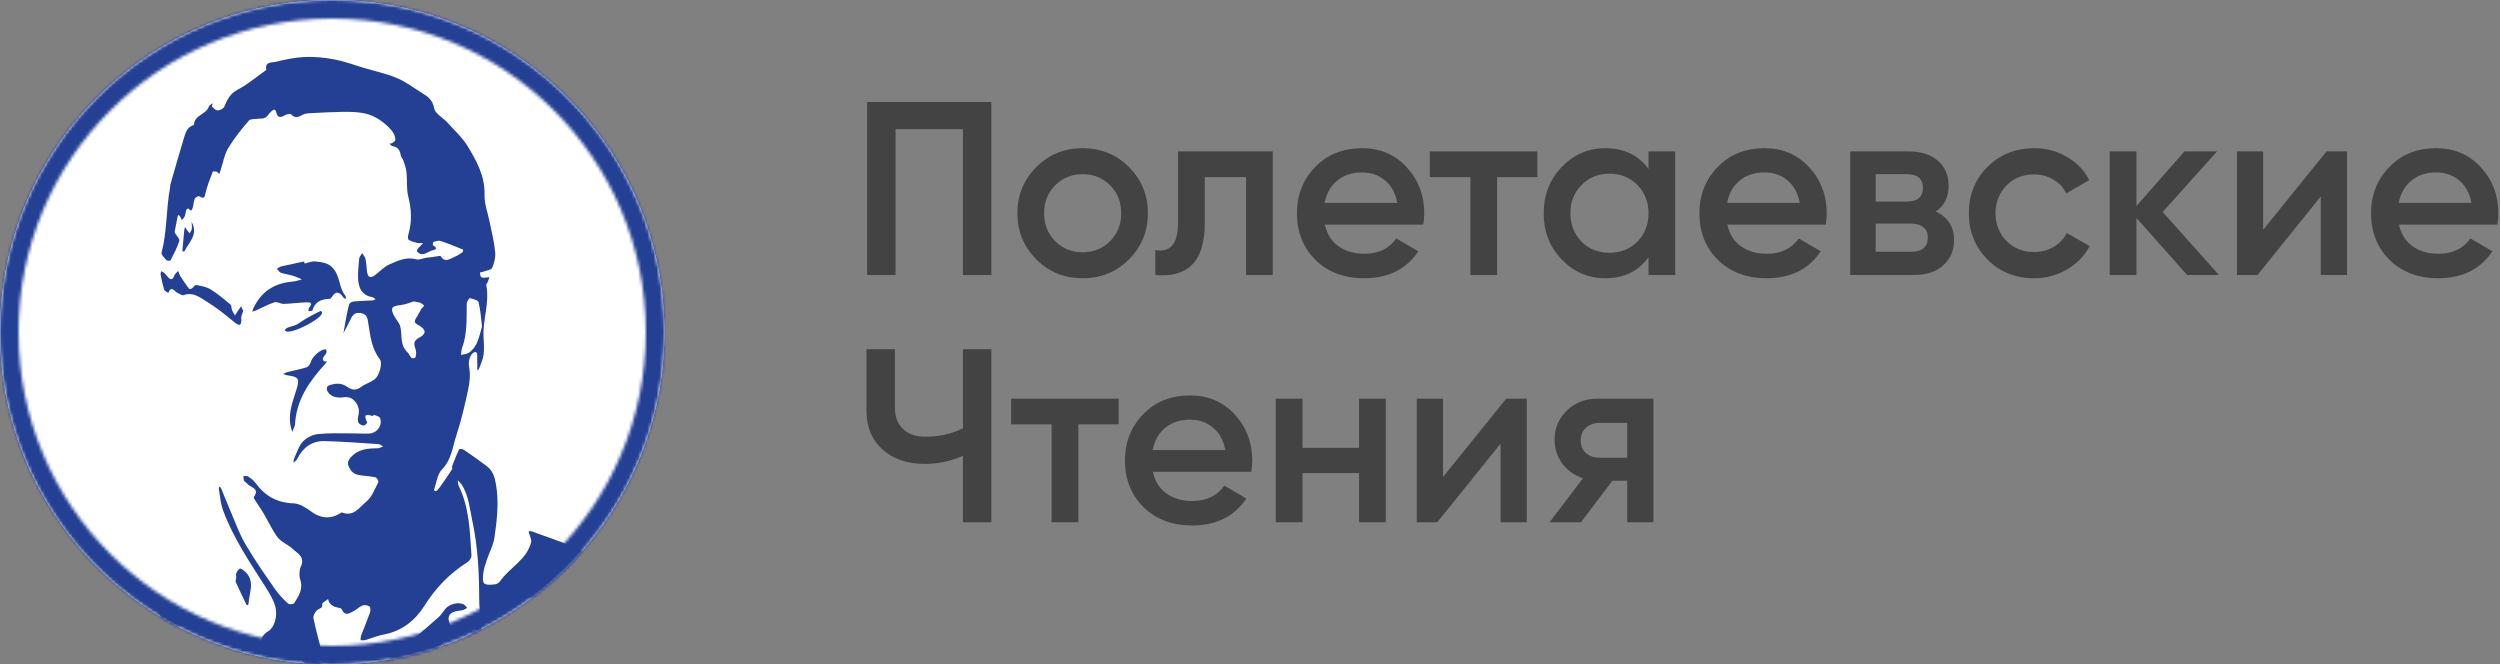 <?xml version="1.0" encoding="UTF-8"?> <svg xmlns="http://www.w3.org/2000/svg" width="809" height="215" viewBox="0 0 809 215" fill="none"><rect x="0" y="0" width="809" height="215" fill="#808080" stroke="none"/> <path d="M311.6 138.6V113H320.8V169H311.6V147.48C307.707 149.24 303.6 150.12 299.28 150.12C293.627 150.12 289.067 148.573 285.6 145.48C282.133 142.333 280.4 138.173 280.4 133V113H289.6V132.04C289.6 134.92 290.48 137.187 292.24 138.84C294 140.493 296.4 141.32 299.44 141.32C303.92 141.32 307.973 140.413 311.6 138.6Z" fill="#434343"></path> <path d="M327.191 129H361.991V137.32H348.951V169H340.311V137.32H327.191V129Z" fill="#434343"></path> <path d="M404.914 152.68H373.074C373.714 155.667 375.154 157.987 377.394 159.64C379.688 161.293 382.514 162.12 385.874 162.12C390.408 162.12 393.848 160.467 396.194 157.16L403.314 161.32C399.421 167.133 393.581 170.04 385.794 170.04C379.341 170.04 374.088 168.067 370.034 164.12C366.034 160.12 364.034 155.08 364.034 149C364.034 143.08 366.008 138.093 369.954 134.04C373.848 129.987 378.914 127.96 385.154 127.96C390.968 127.96 395.768 130.013 399.554 134.12C403.341 138.227 405.234 143.213 405.234 149.08C405.234 150.147 405.128 151.347 404.914 152.68ZM372.994 145.64H396.514C395.928 142.493 394.594 140.067 392.514 138.36C390.488 136.653 388.008 135.8 385.074 135.8C381.874 135.8 379.208 136.68 377.074 138.44C374.941 140.2 373.581 142.6 372.994 145.64Z" fill="#434343"></path> <path d="M439.797 144.92V129H448.437V169H439.797V153.08H421.477V169H412.837V129H421.477V144.92H439.797Z" fill="#434343"></path> <path d="M466.942 154.36L487.422 129H494.062V169H485.582V143.56L465.102 169H458.462V129H466.942V154.36Z" fill="#434343"></path> <path d="M517.207 129H535.047V169H526.567V155.56H521.767L511.607 169H501.447L512.247 154.76C509.474 153.853 507.234 152.253 505.527 149.96C503.874 147.667 503.047 145.107 503.047 142.28C503.047 138.6 504.354 135.48 506.967 132.92C509.58 130.307 512.994 129 517.207 129ZM517.687 148.12H526.567V136.84H517.687C515.874 136.84 514.38 137.373 513.207 138.44C512.087 139.453 511.527 140.813 511.527 142.52C511.527 144.227 512.087 145.587 513.207 146.6C514.38 147.613 515.874 148.12 517.687 148.12Z" fill="#434343"></path> <path d="M280.6 33H320.8V89H311.6V41.8H289.8V89H280.6V33Z" fill="#434343"></path> <path d="M365.302 83.96C361.249 88.013 356.262 90.04 350.342 90.04C344.422 90.04 339.435 88.013 335.382 83.96C331.275 79.853 329.222 74.867 329.222 69C329.222 63.133 331.275 58.147 335.382 54.04C339.435 49.987 344.422 47.96 350.342 47.96C356.262 47.96 361.249 49.987 365.302 54.04C369.409 58.147 371.462 63.133 371.462 69C371.462 74.867 369.409 79.853 365.302 83.96ZM337.862 69C337.862 72.627 339.062 75.64 341.462 78.04C343.862 80.44 346.822 81.64 350.342 81.64C353.862 81.64 356.822 80.44 359.222 78.04C361.622 75.64 362.822 72.627 362.822 69C362.822 65.373 361.622 62.36 359.222 59.96C356.822 57.56 353.862 56.36 350.342 56.36C346.822 56.36 343.862 57.56 341.462 59.96C339.062 62.36 337.862 65.373 337.862 69Z" fill="#434343"></path> <path d="M381.222 49H411.862V89H403.222V57.32H389.862V72.2C389.862 78.44 388.502 82.92 385.782 85.64C383.062 88.36 379.089 89.48 373.862 89V80.92C376.316 81.347 378.156 80.84 379.382 79.4C380.609 77.907 381.222 75.373 381.222 71.8V49Z" fill="#434343"></path> <path d="M460.571 72.68H428.731C429.371 75.667 430.811 77.987 433.051 79.64C435.344 81.293 438.171 82.12 441.531 82.12C446.064 82.12 449.504 80.467 451.851 77.16L458.971 81.32C455.077 87.133 449.237 90.04 441.451 90.04C434.997 90.04 429.744 88.067 425.691 84.12C421.691 80.12 419.691 75.08 419.691 69C419.691 63.08 421.664 58.093 425.611 54.04C429.504 49.987 434.571 47.96 440.811 47.96C446.624 47.96 451.424 50.013 455.211 54.12C458.997 58.227 460.891 63.213 460.891 69.08C460.891 70.147 460.784 71.347 460.571 72.68ZM428.651 65.64H452.171C451.584 62.493 450.251 60.067 448.171 58.36C446.144 56.653 443.664 55.8 440.731 55.8C437.531 55.8 434.864 56.68 432.731 58.44C430.597 60.2 429.237 62.6 428.651 65.64Z" fill="#434343"></path> <path d="M462.691 49H497.491V57.32H484.451V89H475.811V57.32H462.691V49Z" fill="#434343"></path> <path d="M533.454 54.68V49H542.094V89H533.454V83.24C530.201 87.773 525.534 90.04 519.454 90.04C513.961 90.04 509.268 88.013 505.374 83.96C501.481 79.907 499.534 74.92 499.534 69C499.534 63.08 501.481 58.093 505.374 54.04C509.268 49.987 513.961 47.96 519.454 47.96C525.534 47.96 530.201 50.2 533.454 54.68ZM511.774 78.2C514.174 80.6 517.188 81.8 520.814 81.8C524.441 81.8 527.454 80.6 529.854 78.2C532.254 75.747 533.454 72.68 533.454 69C533.454 65.32 532.254 62.28 529.854 59.88C527.454 57.427 524.441 56.2 520.814 56.2C517.188 56.2 514.174 57.427 511.774 59.88C509.374 62.28 508.174 65.32 508.174 69C508.174 72.627 509.374 75.693 511.774 78.2Z" fill="#434343"></path> <path d="M590.805 72.68H558.965C559.605 75.667 561.045 77.987 563.285 79.64C565.578 81.293 568.405 82.12 571.765 82.12C576.298 82.12 579.738 80.467 582.085 77.16L589.205 81.32C585.312 87.133 579.472 90.04 571.685 90.04C565.232 90.04 559.978 88.067 555.925 84.12C551.925 80.12 549.925 75.08 549.925 69C549.925 63.08 551.898 58.093 555.845 54.04C559.738 49.987 564.805 47.96 571.045 47.96C576.858 47.96 581.658 50.013 585.445 54.12C589.232 58.227 591.125 63.213 591.125 69.08C591.125 70.147 591.018 71.347 590.805 72.68ZM558.885 65.64H582.405C581.818 62.493 580.485 60.067 578.405 58.36C576.378 56.653 573.898 55.8 570.965 55.8C567.765 55.8 565.098 56.68 562.965 58.44C560.832 60.2 559.472 62.6 558.885 65.64Z" fill="#434343"></path> <path d="M626.407 68.44C630.354 70.307 632.327 73.373 632.327 77.64C632.327 81.053 631.154 83.8 628.807 85.88C626.514 87.96 623.314 89 619.207 89H598.727V49H617.607C621.661 49 624.834 50.013 627.127 52.04C629.421 54.067 630.567 56.733 630.567 60.04C630.567 63.827 629.181 66.627 626.407 68.44ZM616.967 56.36H606.967V65.24H616.967C620.487 65.24 622.247 63.747 622.247 60.76C622.247 57.827 620.487 56.36 616.967 56.36ZM606.967 81.48H618.407C622.034 81.48 623.847 79.907 623.847 76.76C623.847 75.373 623.367 74.307 622.407 73.56C621.447 72.76 620.114 72.36 618.407 72.36H606.967V81.48Z" fill="#434343"></path> <path d="M658.232 90.04C652.206 90.04 647.166 88.013 643.112 83.96C639.112 79.853 637.112 74.867 637.112 69C637.112 63.027 639.112 58.04 643.112 54.04C647.166 49.987 652.206 47.96 658.232 47.96C662.126 47.96 665.672 48.893 668.872 50.76C672.072 52.627 674.472 55.133 676.072 58.28L668.632 62.6C667.726 60.68 666.339 59.187 664.472 58.12C662.659 57 660.552 56.44 658.152 56.44C654.632 56.44 651.672 57.64 649.272 60.04C646.926 62.493 645.752 65.48 645.752 69C645.752 72.52 646.926 75.507 649.272 77.96C651.672 80.36 654.632 81.56 658.152 81.56C660.499 81.56 662.606 81.027 664.472 79.96C666.392 78.84 667.832 77.32 668.792 75.4L676.232 79.64C674.526 82.84 672.046 85.373 668.792 87.24C665.592 89.107 662.072 90.04 658.232 90.04Z" fill="#434343"></path> <path d="M699.832 68.6L718.072 89H707.752L691.352 70.52V89H682.712V49H691.352V66.68L706.872 49H717.432L699.832 68.6Z" fill="#434343"></path> <path d="M732.364 74.36L752.844 49H759.484V89H751.004V63.56L730.524 89H723.884V49H732.364V74.36Z" fill="#434343"></path> <path d="M808.149 72.68H776.309C776.949 75.667 778.389 77.987 780.629 79.64C782.922 81.293 785.749 82.12 789.109 82.12C793.642 82.12 797.082 80.467 799.429 77.16L806.549 81.32C802.655 87.133 796.815 90.04 789.029 90.04C782.575 90.04 777.322 88.067 773.269 84.12C769.269 80.12 767.269 75.08 767.269 69C767.269 63.08 769.242 58.093 773.189 54.04C777.082 49.987 782.149 47.96 788.389 47.96C794.202 47.96 799.002 50.013 802.789 54.12C806.575 58.227 808.469 63.213 808.469 69.08C808.469 70.147 808.362 71.347 808.149 72.68ZM776.229 65.64H799.749C799.162 62.493 797.829 60.067 795.749 58.36C793.722 56.653 791.242 55.8 788.309 55.8C785.109 55.8 782.442 56.68 780.309 58.44C778.175 60.2 776.815 62.6 776.229 65.64Z" fill="#434343"></path> <circle cx="107.5" cy="107.5" r="107.5" fill="white"></circle> <mask id="path-4-inside-1_2002_5279" fill="white"> <path fill-rule="evenodd" clip-rule="evenodd" d="M107.5 215C166.871 215 215 166.871 215 107.5C215 48.129 166.871 0 107.5 0C48.129 0 0 48.129 0 107.5C0 166.871 48.129 215 107.5 215ZM107.5 209C163.557 209 209 163.557 209 107.5C209 51.443 163.557 6 107.5 6C51.443 6 6 51.443 6 107.5C6 163.557 51.443 209 107.5 209Z"></path> </mask> <path fill-rule="evenodd" clip-rule="evenodd" d="M107.5 215C166.871 215 215 166.871 215 107.5C215 48.129 166.871 0 107.5 0C48.129 0 0 48.129 0 107.5C0 166.871 48.129 215 107.5 215ZM107.5 209C163.557 209 209 163.557 209 107.5C209 51.443 163.557 6 107.5 6C51.443 6 6 51.443 6 107.5C6 163.557 51.443 209 107.5 209Z" fill="white"></path> <path d="M209 107.5C209 163.557 163.557 209 107.5 209V221C170.184 221 221 170.184 221 107.5H209ZM107.5 6C163.557 6 209 51.443 209 107.5H221C221 44.816 170.184 -6 107.5 -6V6ZM6 107.5C6 51.443 51.443 6 107.5 6V-6C44.816 -6 -6 44.816 -6 107.5H6ZM107.5 209C51.443 209 6 163.557 6 107.5H-6C-6 170.184 44.816 221 107.5 221V209ZM203 107.5C203 160.243 160.243 203 107.5 203V215C166.871 215 215 166.871 215 107.5H203ZM107.5 12C160.243 12 203 54.757 203 107.5H215C215 48.129 166.871 0 107.5 0V12ZM12 107.5C12 54.757 54.757 12 107.5 12V0C48.129 0 0 48.129 0 107.5H12ZM107.5 203C54.757 203 12 160.243 12 107.5H0C0 166.871 48.129 215 107.5 215V203Z" fill="#234094" mask="url(#path-4-inside-1_2002_5279)"></path> <mask id="mask0_2002_5279" style="mask-type:alpha" maskUnits="userSpaceOnUse" x="0" y="0" width="215" height="215"> <circle cx="107.5" cy="107.5" r="107.5" fill="white"></circle> </mask> <g mask="url(#mask0_2002_5279)"> <path d="M14.127 350.997C15.272 345.806 18.979 343.069 23.17 340.211C31.233 334.676 39.612 329.389 45.179 320.765C47.171 317.676 50.458 315.28 53.545 313.163C56.304 311.312 59.322 311.072 62.885 312.561C66.857 314.221 71.309 315.374 75.956 314.278C78.671 313.664 81.526 313.75 84.308 313.315C85.654 313.113 86.999 312.527 88.254 311.973C91.57 310.523 94.857 308.941 98.177 307.448C101.052 306.123 103.923 304.84 106.794 303.557C108.405 302.87 109.086 302.085 108.535 300.013C107.456 296.044 106.987 291.969 106.302 287.913C106.249 287.607 106.416 287.239 106.493 286.905C106.767 287.148 107.172 287.362 107.268 287.672C108.551 291.319 109.83 295.009 111.072 298.652C111.167 298.962 111.194 299.522 111.049 299.678C109.727 300.867 109.316 301.937 111.027 303.145C111.187 303.248 111.209 303.85 111.073 303.921C110.844 304.068 110.45 304.156 110.21 304.002C108.67 303.197 109.099 304.399 108.846 305.186C108.55 305.969 108.062 306.946 107.388 307.26C105.725 308.028 103.711 308.073 102.921 310.303C102.736 310.841 101.479 311.008 100.687 311.225C99.276 311.633 98.515 312.367 98.773 313.979C98.822 314.327 98.052 315.145 97.713 315.11C96.52 315.07 95.354 314.776 94.175 314.609C92.455 314.3 90.948 314.398 89.595 315.884C88.918 316.627 87.525 316.866 86.395 317.047C82.334 317.862 78.177 318.367 74.186 319.318C71.115 320.066 68.189 321.471 65.147 322.351C63.998 322.701 62.734 322.526 61.499 322.481C61.373 322.468 61.139 321.844 61.137 321.458C61.126 321.157 61.373 320.84 61.489 320.553C61.15 320.517 60.783 320.35 60.436 320.399C59.432 320.593 58.277 320.6 57.412 321.109C55.264 322.425 53.539 321.344 51.984 320.281C49.826 318.855 47.164 318.96 46.022 321.282C44.713 323.972 43.767 326.871 42.868 329.732C42.429 331.056 43.003 332.102 44.425 332.808C46.417 333.789 46.666 335.486 45.691 337.439C45.417 338.01 45.611 339.016 45.924 339.691C46.067 339.963 47.019 339.849 47.615 339.869C49.147 339.944 50.9 339.529 52.115 340.171C54.752 341.519 55.985 339.55 57.679 338.486C58.731 337.825 59.918 335.894 60.1 339.04C60.115 339.299 60.672 339.7 60.968 339.731C65.819 339.942 70.632 340.105 75.454 340.184C76.351 340.193 77.322 339.909 78.094 339.476C79.091 338.939 79.917 337.184 80.686 339.62C81.387 339.052 82.74 338.38 82.663 337.901C82.505 336.556 82.992 336.393 84.031 335.86C85.202 335.298 85.941 333.962 86.94 332.996C87.417 332.532 88.173 331.841 88.638 331.89C92.29 332.531 95.635 331.212 98.987 330.236C102.202 329.332 105.503 328.437 108.551 327.087C109.807 326.534 110.548 324.77 111.451 323.494C111.703 323.135 111.841 322.636 112.012 322.225C112.404 322.566 112.931 322.836 113.183 323.291C114.642 325.672 117.092 326.358 119.538 327.086C119.745 327.151 120.148 326.979 120.255 326.776C121.957 323.999 122.444 326.278 122.7 327.504C123.298 330.352 125.379 331.299 127.784 331.595C130.947 332.013 132.74 333.658 134.028 336.449C134.584 337.664 135.681 339.022 136.876 339.447C139.431 340.359 141.247 341.792 142.762 344.05C143.5 345.156 145.194 345.72 146.549 346.248C148.069 346.836 148.984 345.861 149.03 344.195C149.024 342.224 148.29 341.076 146.565 339.995C145.364 339.226 144.096 337.465 144.069 336.092C143.965 332.611 142.136 330.491 139.693 328.521C139.061 328.026 138.769 327.138 138.38 326.369C138.166 325.961 138.089 325.482 137.922 325.036C137.463 325.33 137.009 325.583 136.584 325.966C136.206 326.312 135.945 326.756 135.609 327.106C135.371 327.338 134.984 327.768 134.777 327.704C133.168 327.149 131.326 326.784 130.066 325.752C129.198 325.061 128.733 323.384 128.736 322.142C128.716 320.298 128.08 319.032 126.553 318.1C125.993 317.741 125.37 317.162 125.174 316.584C124.604 314.683 124.008 313.035 121.467 313.624C121.162 313.678 120.597 313.362 120.412 313.085C119.251 311.121 118.187 309.039 116.983 307.07C116.396 306.152 115.533 305.418 114.758 304.651C114.376 304.226 113.486 303.747 113.55 303.539C113.791 302.879 114.227 301.983 114.803 301.786C115.876 301.342 117.115 301.344 118.293 301.125C118.771 301.047 119.212 300.922 119.652 300.797C119.43 300.474 119 300.086 119.069 299.836C119.319 299.091 119.624 298.224 120.185 297.769C121.162 297.015 122.375 296.457 123.498 295.933C124.037 295.689 124.791 295.426 125.243 295.602C127.135 296.315 129.213 296.876 130.755 298.067C133.839 300.447 137.074 302.201 140.86 303.199C144.936 304.27 148.581 306.195 151.739 309.098C154.155 311.322 156.963 313.074 159.38 315.299C163.977 319.552 168.812 323.573 171.985 329.175C173.678 332.181 175.273 335.304 177.531 337.812C179.827 340.366 182.713 342.598 185.691 344.367C189.959 346.872 193.657 349.917 196.805 353.718C200.105 357.706 203.077 361.96 206.624 365.631C208.782 367.871 211.8 369.259 214.392 371.031C214.948 371.432 215.505 371.834 216.061 372.235C184.35 368.9 152.64 365.565 120.929 362.23C120.904 361.242 120.753 360.241 120.94 359.275C121.058 358.559 121.557 357.884 122.009 357.246C122.358 356.768 122.901 356.483 123.369 356.104C122.803 355.787 122.214 355.297 121.622 355.234C119.917 355.184 119.795 354.314 120.554 353.195C121.015 352.472 121.96 352.015 122.299 351.236C122.8 350.132 123.145 348.884 123.096 347.722C123.074 347.12 122.159 346.467 121.476 346.052C120.873 345.689 119.927 345.332 119.351 345.529C118.728 345.763 118.338 346.622 117.886 347.26C117.481 347.86 117.294 348.825 116.751 349.111C115.712 349.644 114.45 349.854 113.277 350.03C113.146 350.059 112.585 348.887 112.735 348.688C113.714 347.506 114.853 346.427 115.951 345.343C117.006 344.254 118.937 343.772 118.437 341.62C117.721 338.675 115.54 335.833 113.782 336.29C109.436 337.375 105.214 338.902 100.964 340.297C100.607 340.431 100.38 340.964 100.02 341.14C98.404 341.869 96.793 342.557 95.148 343.155C94.127 343.519 92.996 343.699 91.937 344.016C91.098 344.271 90.146 344.385 89.496 344.873C88.238 345.855 85.568 345.231 85.908 348.094C85.962 348.4 84.978 348.81 84.468 349.185C83.518 347.243 81.943 348.405 80.765 348.624C77.496 349.223 74.592 352.044 70.887 350.284C70.722 350.224 70.455 350.324 70.281 350.349C66.392 350.754 62.479 351.37 58.527 351.554C55.387 351.738 52.503 352.334 50.286 354.714C38.354 353.545 26.262 352.273 14.127 350.997ZM127.354 304.391C127.289 304.599 127.225 304.806 127.118 305.009C124.114 303.494 124.683 305.395 125.273 306.7C125.9 308.051 126.926 309.272 127.914 310.447C129.209 311.954 130.499 313.503 132.084 314.698C133.781 316.033 135.931 316.731 137.535 318.142C139.654 319.949 141.483 322.069 143.312 324.189C144.687 325.747 145.913 327.504 147.241 329.1C149.368 331.637 151.542 334.136 153.716 336.635C154.746 337.814 156.141 338.775 156.942 340.101C158.364 342.436 159.463 344.993 160.749 347.398C161.038 347.9 161.692 348.183 162.159 348.618C162.702 349.146 163.236 349.759 163.779 350.287C164.091 350.577 164.465 351.087 164.765 351.076C165.844 350.976 166.861 350.654 167.912 350.422C167.72 349.802 167.627 349.064 167.253 348.554C165.113 345.33 162.794 342.173 160.743 338.916C159.644 337.173 158.872 335.164 158.002 333.273C157.797 332.781 157.822 332.141 157.918 331.637C158.412 329.376 157.442 328.031 155.715 326.565C152.961 324.304 149.382 322.557 149.114 318.203C149.127 318.076 147.576 317.784 147.423 318.025C146.207 319.825 144.736 319.584 143.495 318.383C142.097 317.036 140.938 315.458 139.826 313.842C138.827 312.366 138.865 309.971 136.134 310.327C135.829 310.38 135.482 309.615 135.082 309.359C133.876 308.633 132.665 307.948 131.45 307.307C130.72 306.93 129.875 306.841 129.239 306.389C128.531 305.8 127.968 305.056 127.354 304.391ZM153.057 316.476C153.331 315.905 153.761 315.479 153.721 315.046C153.596 312.977 151.62 310.627 149.716 310.855C147.726 311.074 147.25 309.911 146.3 308.783C145.194 307.51 143.672 305.722 142.344 305.754C140.376 305.761 139.052 304.936 137.555 304.136C136.985 303.862 136.3 303.876 135.628 303.762C135.717 304.543 135.67 305.394 135.984 306.07C136.193 306.52 136.983 306.732 137.557 306.964C142.555 309.031 147.65 310.981 151.346 315.268C151.687 315.689 152.261 315.921 153.057 316.476ZM166.768 329.997C166.926 329.714 167.122 329.478 167.28 329.195C165.478 326.82 163.718 324.451 161.865 322.157C161.713 321.969 160.747 322.211 160.373 322.514C160.187 322.666 160.224 323.526 160.451 323.807C162.111 325.909 163.775 327.969 165.533 329.953C165.722 330.187 166.341 329.995 166.768 329.997Z" fill="#234094"></path> <path d="M90.233 359.001C89.806 357.371 88.914 355.693 89.079 354.125C89.199 352.981 90.565 351.368 91.667 351.056C95.183 350.141 98.815 349.752 102.46 349.235C103.502 349.088 105.148 348.876 105.56 349.433C106.085 350.131 105.595 351.536 105.606 352.651C105.604 353.079 105.902 353.496 106.074 353.899C106.443 353.638 106.892 353.428 107.144 353.069C107.754 352.148 108.246 351.129 108.86 350.166C109.112 349.807 109.635 349.305 109.884 349.374C110.42 349.559 110.972 350.002 111.35 350.47C111.459 350.653 111.121 351.431 110.76 351.608C108.766 352.683 109.436 354.039 110.373 355.294C111.834 357.246 112.951 359.634 115.826 359.937C116.038 359.959 116.218 360.278 116.416 360.427C116.145 360.57 115.869 360.755 115.564 360.809C114.476 360.994 113.354 361.09 112.27 361.233C104.904 360.544 97.547 359.77 90.233 359.001ZM94.656 351.499C94.431 351.604 93.737 351.702 93.668 351.952C93.581 352.371 93.912 352.877 94.079 353.323C94.279 353.858 94.569 354.36 94.637 354.924C94.677 355.356 94.417 355.8 94.326 356.262C94.771 356.094 95.291 356.021 95.703 355.764C96.297 355.398 96.778 354.892 97.339 354.437C97.666 354.171 97.993 353.906 98.32 353.641C98.474 354.214 98.796 354.804 98.781 355.36C98.736 355.783 98.062 356.098 98.013 356.564C97.973 356.945 98.309 357.409 98.522 357.817C98.794 357.674 99.188 357.587 99.341 357.346C100.143 356.231 100.982 355.163 101.581 353.941C101.794 353.535 101.412 352.295 101.116 352.264C99.057 351.919 97.023 351.748 94.656 351.499Z" fill="#234094"></path> <path d="M243.29 375.099C242.164 374.423 240.987 373.828 239.912 373.073C239.158 372.522 237.97 371.626 238.07 371.08C238.344 369.695 238.942 367.659 239.926 367.249C243.899 365.653 248.076 364.55 252.186 363.269C253.067 363.019 253.986 362.816 254.863 362.608C254.427 366.76 253.943 370.95 253.591 375.111C253.493 376.043 253.306 376.195 252.376 376.097C249.341 375.692 246.334 375.419 243.29 375.099Z" fill="#234094"></path> <path d="M260.433 309.649C256.178 312.714 251.918 315.821 247.621 318.882C246.742 319.518 245.871 320.069 244.954 320.658C245.395 319.719 245.832 318.822 246.272 317.883C247.659 314.859 250.056 312.798 252.798 311.116C255.446 309.51 258.095 307.904 260.743 306.298C260.669 307.404 260.553 308.505 260.433 309.649Z" fill="#234094"></path> <path d="M154.463 119.792C154.435 118.033 154.448 116.278 154.42 114.518C154.4 114.302 153.979 113.829 153.848 113.859C151.912 114.383 151.453 117.119 151.82 118.914C152.265 121.188 151.993 123.773 151.494 126.076C150.405 131.145 149.232 136.205 147.602 141.131C146.407 144.775 146.115 148.771 143.052 151.875C141.474 153.466 141.214 156.351 140.415 158.666C140.415 158.666 141.06 159.034 141.153 158.958C141.625 158.536 142.017 158.063 142.413 157.548C143.722 155.672 145.026 153.839 146.255 151.912C146.455 151.633 146.212 151.094 146.333 150.764C147.036 148.953 147.74 147.142 148.565 145.387C148.626 145.222 149.649 145.244 150.007 145.496C152.52 147.217 154.99 148.933 157.446 150.776C159.389 152.223 160.038 154.176 160.47 156.577C161.521 162.428 160.831 168.181 160.013 173.921C159.662 176.454 158.299 178.838 157.482 181.322C156.993 182.727 156.541 184.179 156.389 185.619C156.231 186.716 156.137 188.42 156.736 188.826C157.57 189.427 159.09 189.202 160.301 189.072C160.864 189.003 161.514 188.514 161.863 188.037C164.937 183.605 170.496 181.149 171.868 175.424C172.079 174.633 171.501 173.63 171.256 172.704C171.198 172.441 171.098 172.174 171.036 171.953C171.336 171.942 171.692 171.808 171.979 171.924C177.046 173.742 182.118 175.517 187.082 177.496C188.188 177.955 190.4 178.873 187.431 180.274C186.757 180.589 186.514 181.677 185.978 182.306C184.747 183.847 183.734 185.754 182.167 186.831C179.399 188.767 177.821 191.172 177.266 194.412C177.07 195.462 176.832 196.508 176.514 197.502C176.376 198.002 176.026 198.479 175.766 198.923C175.566 198.388 175.319 197.891 175.203 197.365C175.067 196.622 175.203 195.737 174.889 195.061C174.576 194.386 175.829 191.005 172.943 193.657C172.658 193.927 171.625 193.176 170.869 193.053C169.689 192.887 168.401 192.537 167.384 192.858C164.811 193.744 162.296 194.893 159.899 196.141C159.043 196.564 158.382 197.566 157.941 198.505C156.619 201.321 155.381 204.147 154.304 207.075C153.999 207.942 154.348 209.093 154.457 210.09C154.55 210.828 154.817 211.541 154.957 212.241C154.276 212.212 153.6 212.141 152.919 212.112C152.322 212.093 151.726 212.073 151.116 212.18C149.287 212.502 147.538 214.502 145.637 212.246C145.524 212.106 144.756 212.496 144.311 212.664C142.48 213.413 140.681 214.252 138.854 214.96C138.452 215.132 137.953 214.993 137.526 214.991C137.9 214.688 138.198 214.291 138.605 214.077C140.319 213.229 142.137 212.606 143.704 211.529C147.067 209.227 150.358 206.788 153.536 204.21C155.546 202.579 155.546 200.138 155.288 197.712C155.131 196.367 155.057 195.032 155.069 193.705C155.063 185.223 154.626 176.781 152.813 168.409C151.988 164.466 151.679 160.493 149.485 156.964C149.12 156.369 148.569 155.925 148.11 155.406C148.212 156.059 148.221 156.788 148.502 157.375C151.946 164.462 152.036 172.139 152.562 179.734C152.613 180.467 151.906 181.507 151.218 181.948C145.538 185.549 141.034 190.173 137.39 195.958C134.408 200.742 130.019 204.264 124.09 205.354C122.088 205.7 120.158 206.568 118.217 207.135C117.735 207.255 117.189 207.155 116.673 207.187C116.722 206.721 116.691 206.203 116.825 205.746C117.768 203.275 118.797 200.813 119.703 198.296C119.939 197.678 119.928 196.563 119.574 196.269C119.018 195.867 117.97 195.672 117.3 195.944C116.278 196.308 115.453 197.249 114.46 197.744C113.107 198.416 111.658 199.591 110.588 197.166C110.346 196.626 109.017 196.658 108.24 196.319C107.709 196.092 107.152 195.69 106.77 195.265C106.425 194.886 106.356 194.322 106.147 193.871C105.492 194.402 104.228 195.04 104.264 195.515C104.384 196.813 103.707 196.742 102.884 197.255C102.107 197.73 101.266 199.226 101.435 200.058C102.222 203.953 103.357 207.799 104.271 211.708C104.324 212.013 103.759 212.511 103.423 212.861C102.601 213.76 102.679 214.239 103.785 214.698C103.908 214.754 104.039 214.725 104.161 214.781C103.462 215.735 102.886 216.745 102.074 217.56C101.882 217.754 100.923 217.524 100.658 217.197C98.447 214.651 96.38 211.949 94.074 209.479C93.574 208.955 92.201 208.597 91.569 208.916C89.728 209.75 88.064 210.946 86.294 211.916C85.929 212.135 85.075 212.131 84.886 211.897C83.219 209.451 84.212 205.7 86.8 204.259C88.663 203.213 89.994 199.497 89.06 196.186C88.437 193.979 87.196 191.964 85.95 189.991C80.853 181.958 75.442 174.064 72.156 165.066C71.359 162.883 71.224 160.513 70.826 158.201C70.764 157.98 70.922 157.697 70.948 157.443C71.142 157.634 71.471 157.755 71.534 157.975C72.528 160.307 73.391 162.669 74.428 165.005C76.007 168.684 77.358 172.51 79.345 175.974C82.313 181.084 85.734 185.942 89.114 190.795C90.264 192.458 91.733 193.94 93.253 195.342C93.602 195.679 94.986 195.525 95.191 195.204C96.633 192.871 98.194 190.636 97.153 187.528C96.732 186.242 96.83 184.496 97.387 183.269C98.782 180.16 96.246 179.08 94.73 177.635C93.253 176.237 91.108 175.498 89.902 173.957C88.133 171.672 86.929 168.89 85.441 166.377C84.573 164.873 83.528 163.435 82.613 161.968C82.395 161.602 81.984 161.045 82.133 160.846C84.28 157.902 80.829 157.796 79.906 156.414C79.683 156.091 79.147 155.906 79.009 155.592C78.8 155.141 78.815 154.586 78.742 154.064C79.296 154.08 79.953 153.935 80.311 154.187C81.188 154.793 82.06 155.441 82.698 156.28C85.755 160.542 89.716 162.715 95.041 162.889C97 162.967 99.12 164.346 100.785 165.592C103.68 167.739 106.893 168.077 110.047 166.138C110.276 165.991 110.599 165.768 110.801 165.875C114.542 167.296 116.378 164.063 118.528 162.318C120.346 160.882 121.266 158.237 122.436 156.047C122.599 155.721 121.911 154.535 121.493 154.448C119.57 154.032 117.561 154.035 115.68 153.623C114.844 153.449 113.849 152.745 113.413 152.014C112.768 150.832 111.982 149.764 113.442 148.076C115.966 145.214 119.013 145.106 122.266 145.063C122.867 145.04 123.419 144.67 124 144.431C123.473 144.162 122.959 143.765 122.409 143.707C116.632 143.357 110.826 142.874 105.027 142.736C100.932 142.648 98.01 144.825 96.167 148.529C95.945 149.02 95.355 149.343 94.925 149.769C95.03 149.181 95.05 148.583 95.319 148.054C96.15 146.257 96.753 144.179 98.093 142.82C99.292 141.576 101.231 140.623 102.958 140.462C106.589 140.073 110.29 140.248 113.924 140.245C115.764 140.224 117.587 140.373 119.39 140.305C122.009 140.195 123.854 137.691 122.995 135.287C122.833 134.799 121.836 134.523 121.177 134.282C121.013 134.222 120.625 134.652 120.418 134.588C117.61 133.65 118.026 134.979 118.825 136.733C118.896 136.869 117.986 137.802 117.61 137.719C116.98 137.61 116.128 137.178 115.927 136.643C115.652 136.014 115.834 135.091 115.999 134.337C116.48 132.203 115.677 130.491 114.186 129.22C113.558 128.683 112.435 128.394 111.609 128.521C108.696 128.986 106.509 128.242 105.75 126.106C105.616 125.749 105.964 124.886 106.273 124.79C108.321 124.02 110.399 123.767 112.346 125.172C113.779 126.179 115.156 126.495 116.783 125.253C118.41 124.01 120.811 123.535 121.911 122.023C122.964 120.548 123.767 117.377 122.94 116.305C120.234 112.765 119.841 108.783 119.198 104.731C118.954 102.992 118.8 101.605 116.61 101.289C114.505 100.982 113.893 102.331 113.23 103.761C112.571 105.148 111.836 106.442 111.135 107.824C111.371 106.393 111.612 104.919 111.89 103.492C112.238 101.815 112.505 100.086 113.021 98.427C113.155 97.97 114.096 97.555 114.655 97.528C116.64 97.352 118.607 97.344 120.588 97.21C120.888 97.199 121.211 96.975 121.525 96.837C121.246 96.636 120.944 96.262 120.652 96.189C117.076 95.641 115.973 93.126 115.875 89.989C115.798 87.882 116.025 85.721 116.243 83.645C116.306 83.052 116.875 82.512 117.196 81.903C117.556 82.541 118.137 83.116 118.277 83.816C118.566 85.132 118.593 86.505 118.755 87.807C119.015 89.805 119.876 90.153 121.41 88.986C122.943 87.819 124.296 86.334 126.001 85.571C128.736 84.359 131.527 83.025 134.767 83.923C135.637 84.186 136.765 83.619 137.811 83.429C138.421 83.322 139.064 83.304 139.716 83.201C140.453 83.107 141.152 82.966 141.888 82.873C142.104 82.852 142.498 82.765 142.574 82.859C143.995 85.193 145.649 83.696 147.167 83.085C148.061 82.708 148.931 82.157 149.717 81.597C149.857 81.483 149.886 80.801 149.806 80.749C147.43 79.771 145.011 78.789 142.574 77.976C141.911 77.777 141.072 78.032 140.322 78.253C140.144 78.32 139.957 79.285 140.079 79.341C142.293 80.645 140.393 80.83 139.55 81.127C138.079 81.701 136.598 83.173 134.988 81.418C134.874 81.278 135.021 80.694 135.217 80.457C135.753 79.828 136.365 79.293 136.944 78.669C136.263 78.64 135.526 78.734 134.859 78.578C133.942 78.353 132.987 78.081 132.229 77.573C131.95 77.372 131.968 76.389 132.153 75.852C133.355 71.737 133.173 67.777 132.117 63.597C131.483 61.088 131.815 58.339 131.537 55.697C131.413 54.441 130.941 53.235 130.558 51.995C130.363 51.418 129.815 50.932 129.708 50.321C129.408 48.705 128.848 47.532 126.992 47.294C126.653 47.258 126.36 46.799 126.048 46.509C126.4 46.418 126.827 46.42 127.108 46.192C127.43 45.969 127.944 45.552 127.938 45.209C127.867 43.445 126.879 42.27 125.562 40.975C123.154 38.666 120.459 37.054 117.222 36.543C115.079 36.189 112.9 36.174 110.717 36.201C107.205 36.26 103.723 36.451 100.198 36.637C99.423 36.684 98.602 36.769 97.966 37.13C96.655 37.806 95.555 38.505 94.218 36.993C93.953 36.666 92.594 36.994 91.995 37.402C90.806 38.134 89.796 37.985 89.503 36.712C89.102 34.828 88.392 35.481 87.584 36.253C86.968 36.831 86.536 37.685 85.853 38.084C85.259 38.45 84.418 38.319 83.681 38.412C82.593 38.598 81.075 38.395 80.539 39.024C78.104 41.852 75.745 44.774 73.828 47.957C72.577 50.095 72.174 52.709 71.366 55.108C71.237 55.523 71.112 55.895 70.983 56.31C70.71 56.067 70.449 55.697 70.12 55.577C69.706 55.448 68.898 55.406 68.838 55.571C68.005 57.796 67.088 60.013 66.547 62.312C66.227 63.735 66.138 64.582 64.498 63.51C64.257 63.356 63.265 63.852 63.051 64.257C62.666 65.074 62.69 66.061 62.428 66.933C62.238 67.513 62.096 68.869 61.003 67.469C60.965 67.422 60.385 67.661 60.32 67.868C60.08 68.528 60.046 69.253 59.806 69.913C59.626 70.408 59.2 70.792 58.855 71.227C58.642 70.819 58.471 70.415 58.257 70.007C58.148 69.825 57.908 69.671 57.752 69.526C57.65 69.686 57.5 69.885 57.483 70.054C57.144 71.647 56.848 73.243 56.556 74.797C56.534 75.009 56.512 75.221 56.621 75.404C57.128 76.271 58.214 77.328 58.02 77.95C57.319 80.147 56.246 82.218 55.173 84.29C55.071 84.451 54.047 84.429 53.82 84.148C53.168 83.437 52.125 82.385 52.276 81.758C54.115 74.841 53.713 67.688 55.045 60.717C55.118 60.425 55.023 60.115 55.092 59.865C56.505 54.959 57.877 50.049 59.375 45.151C59.96 43.243 60.399 41.104 62.78 40.412C62.823 37.161 66.762 37.104 67.597 34.45C67.73 33.993 68.442 33.725 68.863 33.384C68.781 33.761 68.46 34.37 68.616 34.515C69.159 35.043 69.853 35.759 70.454 35.736C71.181 35.727 72.263 35.198 72.541 34.585C73.51 32.288 74.447 30.288 76.933 29.007C80.008 27.403 82.732 25.076 85.594 23.064C85.824 22.917 86.193 22.656 86.169 22.482C85.675 19.86 87.978 20.316 89.164 20.013C92.278 19.269 95.429 18.573 98.607 18.436C101.827 18.303 105.125 18.65 108.269 19.238C111.371 19.821 114.373 20.951 117.397 21.868C121.084 22.984 124.934 23.775 128.454 25.259C131.363 26.464 133.928 28.49 136.661 30.148C138.55 31.289 140.012 32.428 140.505 35.05C140.797 36.752 143.269 38.04 144.691 39.56C146.949 42.068 149.564 44.442 151.317 47.282C154.231 52.086 156.964 57 156.796 63.065C156.713 65.884 157.823 68.742 158.384 71.542C159.06 74.869 159.91 78.171 160.238 81.547C160.403 83.235 159.949 85.115 159.272 86.671C158.938 87.407 157.343 87.539 156.317 87.945C156.003 88.084 155.317 88.097 155.351 88.186C155.344 88.657 155.375 89.174 155.631 89.587C155.778 89.816 156.285 89.87 156.67 89.867C157.224 89.883 157.796 89.729 158.359 89.659C158.175 90.197 158.028 90.781 157.801 91.314C157.68 91.644 157.302 91.99 157.36 92.253C158.514 97.943 156.137 103.476 156.483 109.124C156.583 111.019 156.721 112.961 156.482 114.821C156.28 116.342 155.527 117.805 155.029 119.294C154.67 119.856 154.586 119.848 154.463 119.792ZM133.891 97.538C132.789 97.85 131.173 98.58 129.489 98.746C126.767 99.016 126.222 99.73 127.541 102.225C128.144 103.402 129.234 104.416 129.532 105.647C130.22 108.461 129.289 111.618 131.937 114.081C132.716 114.806 132.838 116.489 134.28 115.784C134.734 115.532 134.799 113.697 134.423 112.801C133.784 111.149 133.971 110.183 135.558 109.322C137.913 108.07 137.995 106.88 135.837 105.453C134.796 104.787 133.578 104.573 134.649 102.929C135.305 101.97 135.76 100.904 136.374 99.941C136.63 99.54 137.004 99.236 137.293 98.924C136.939 98.63 136.594 98.251 136.185 98.079C135.658 97.809 135.104 97.794 133.891 97.538ZM155.994 105.646C155.674 102.999 155.485 100.323 154.856 97.772C154.711 97.115 153.042 96.725 151.998 96.487C151.834 96.427 151.019 97.669 151.037 98.313C150.952 103.188 151.252 108.06 149.475 112.756C149.235 113.416 149.286 114.15 149.21 114.87C150.045 114.658 151.035 114.591 151.723 114.149C154.674 112.103 155.017 108.841 155.994 105.646Z" fill="#234094"></path> <path d="M194.727 239.341C194.415 242.307 193.939 245.212 193.838 248.2C193.414 258.736 193.159 269.29 192.731 279.868C192.534 284.174 192.245 288.556 191.499 292.804C190.098 300.838 191.034 308.604 193.082 316.359C193.452 317.726 193.596 319.197 194.148 320.455C194.49 321.262 195.414 321.83 196.075 322.456C196.489 321.772 197.288 321.085 197.317 320.402C197.551 315.329 197.489 310.226 197.85 305.166C198.055 302.403 198.899 299.665 199.527 296.947C199.609 296.57 200.11 296.28 200.404 295.925C200.482 296.404 200.564 296.841 200.6 297.316C200.955 303.693 201.183 310.057 201.67 316.405C201.841 318.436 202.575 320.398 203.182 322.347C203.336 322.92 204.023 323.292 204.486 323.769C204.756 323.241 205.152 322.726 205.299 322.141C205.528 321.18 205.55 320.155 205.7 319.142C206.287 320.061 206.874 320.979 207.42 321.893C208.036 322.943 208.485 323.547 209.727 322.307C210.446 321.569 211.817 321.542 212.927 321.145C213.415 320.982 213.982 320.87 214.398 320.571C219.257 317.056 223.968 313.31 228.969 310.067C231.49 308.447 234.519 307.695 237.368 306.623C237.855 306.461 238.547 306.79 239.135 306.895C238.756 307.241 238.407 307.718 237.915 307.923C236.431 308.624 234.946 309.325 233.442 309.809C231.272 310.523 229.456 311.531 227.889 313.423C226.322 315.314 224.119 316.753 222.014 318.074C218.813 320.05 217.66 322.885 217.756 326.45C217.782 327.01 218.016 327.634 217.878 328.134C217.735 328.675 217.259 329.139 216.952 329.621C216.569 329.195 216.098 328.803 215.893 328.31C215.455 327.193 215.194 326.009 214.756 324.892C214.627 324.493 214.084 323.965 213.822 324.023C213.474 324.072 213.078 324.587 212.869 324.951C211.549 327.339 210.187 329.723 209.027 332.215C208.424 333.479 208.437 334.98 207.834 336.244C207.458 336.976 206.472 337.814 205.693 337.904C201.807 338.266 197.953 338.332 194.039 338.563C191.288 338.702 188.538 338.841 185.783 339.022C184.234 339.117 183.535 338.443 183.742 336.88C184.065 334.215 183.195 331.511 184.927 328.866C185.695 327.662 185.03 325.45 184.874 323.677C183.739 312.121 184.528 300.552 185.651 289.062C186.671 278.546 187.903 268.052 189.558 257.603C190.509 251.406 192.386 245.349 193.882 239.252C194.14 239.237 194.436 239.268 194.727 239.341Z" fill="#234094"></path> <path d="M162.01 224.035C160.548 223.71 159.077 223.469 157.577 223.097C156.91 222.941 156.26 222.616 155.55 222.456C152.368 221.821 151.513 222.631 151.945 225.846C152.498 229.931 152.658 234.103 153.784 238.034C155.71 244.919 152.678 249.355 147.526 253.225C141.673 257.664 136.004 262.379 130.113 266.772C127.888 268.422 125.242 269.6 122.676 270.83C120.873 271.711 119.017 272.287 117.195 270.51C116.69 270.029 115.606 270.172 114.769 269.998C114.266 269.903 113.759 269.849 113.256 269.753C113.639 269.365 113.988 268.888 114.442 268.636C118.513 266.108 122.726 263.853 126.645 261.138C134.666 255.599 142.535 249.873 150.329 244.053C151.208 243.417 151.856 241.729 151.756 240.647C151.16 234.93 150.26 229.267 149.486 223.617C149.397 222.837 149.308 222.056 149.219 221.276C149.09 220.063 149.486 219.548 150.808 219.986C154.52 221.276 158.236 222.524 161.952 223.771C162.032 223.823 162.023 223.908 162.01 224.035Z" fill="#234094"></path> <path d="M121.393 228.973C121.039 227.864 120.411 226.513 120.216 225.122C120.118 224.426 120.926 223.655 121.218 222.914C121.569 222.009 121.752 221.086 122.019 220.171C121.164 220.167 120.277 220.074 119.451 220.201C115.009 220.976 110.601 221.84 106.168 222.531C105.558 222.638 104.788 221.829 104.063 221.41C104.601 221.167 105.144 220.881 105.716 220.727C110.187 219.27 114.658 217.812 119.129 216.355C120.722 215.837 122.391 215.413 123.842 214.623C125.429 213.762 126.84 212.539 128.28 211.449C129.21 210.733 130.103 209.97 130.995 209.207C134.663 206.037 138.368 202.914 141.956 199.694C142.76 198.964 143.378 197.958 144.068 197.089C145.393 195.472 148.168 194.692 150.041 195.575C150.489 195.793 150.773 196.337 151.16 196.721C150.753 196.935 150.379 197.238 149.981 197.368C148.926 197.642 147.771 197.649 146.745 198.055C144.702 198.783 145.009 200.743 145.608 201.962C146.486 203.768 145.59 204.573 144.724 205.896C142.847 208.697 140.773 211.349 137.644 212.648C131.653 215.145 128.288 220.317 124.493 225.101C123.365 226.481 122.227 227.947 121.393 228.973Z" fill="#234094"></path> <path d="M98.543 85.296C99.724 85.035 100.984 84.439 102.121 84.601C104.823 84.928 107.199 85.093 108.89 88.526C110.049 90.918 110.093 93.75 111.842 95.819C111.994 96.006 111.86 96.463 111.867 96.807C111.588 96.606 111.259 96.486 111.112 96.256C109.895 94.415 108.7 93.989 107.36 96.161C107.207 96.402 106.964 96.677 106.706 96.692C104.049 96.755 101.908 97.601 101.093 100.471C101.033 100.636 100.263 100.641 99.832 100.681C99.872 100.3 99.794 99.82 100.036 99.546C101.548 97.778 100.003 97.829 98.975 97.85C96.614 97.944 94.231 98.25 91.87 98.344C90.841 98.365 89.729 97.562 88.847 97.812C86.767 98.493 84.815 99.573 82.796 100.474C82.436 100.651 82.042 100.738 81.648 100.825C81.768 100.495 81.808 100.114 81.971 99.788C84.448 94.523 88.597 91.661 94.421 91.159C95.542 91.063 96.606 90.704 97.703 90.434C96.719 90.03 95.792 89.504 94.752 89.224C93.468 88.832 92.115 88.689 90.878 88.26C90.384 88.079 90.028 87.399 89.603 86.969C90.104 86.679 90.571 86.3 91.097 86.183C93.549 85.627 95.997 85.114 98.445 84.6C98.46 84.859 98.523 85.08 98.543 85.296Z" fill="#234094"></path> <path d="M78.726 100.56C78.412 101.513 78.05 102.117 78.072 102.719C78.263 105.781 77.426 105.607 75.383 103.893C72.633 101.59 69.79 99.364 66.737 97.5C64.569 96.159 62.362 94.384 59.378 95.527C58.932 95.694 58.145 95.055 57.486 94.814C56.503 94.411 55.499 92.163 54.453 94.795C53.977 94.445 53.234 94.195 53.114 93.712C52.635 92.162 52.293 90.541 51.992 88.925C51.901 88.572 52.073 88.162 52.16 87.743C52.48 87.948 52.894 88.077 53.168 88.32C53.555 88.703 53.891 89.167 54.273 89.593C55.114 90.538 55.815 90.783 56.361 89.255C56.597 88.638 57.2 88.187 57.638 87.676C57.876 88.258 58.068 88.878 58.395 89.427C59.276 90.804 60.208 92.102 61.14 93.399C61.254 93.54 61.812 93.513 62.042 93.365C62.547 93.033 63.063 92.188 63.444 92.228C65.079 92.528 66.804 92.795 68.208 93.671C70.455 95.064 72.536 96.825 74.579 98.539C74.97 98.88 74.839 99.723 75.077 100.305C75.31 100.929 75.722 101.487 76.045 102.078C76.305 101.634 76.608 101.194 76.868 100.751C77.227 100.189 77.623 99.673 78.023 99.116C78.261 99.698 78.546 100.242 78.726 100.56Z" fill="#234094"></path> <path d="M105.54 113.061C105.551 113.362 105.756 113.855 105.593 114.181C105.311 114.836 104.745 115.334 104.467 115.947C104.36 116.15 104.603 116.69 104.839 116.886C105.037 117.035 105.473 116.952 105.816 116.946C105.569 117.262 105.359 117.626 105.117 117.9C100.091 123.412 95.918 129.355 95.474 137.233C95.427 138.085 94.873 138.883 94.568 139.751C94.319 138.868 94.028 137.981 93.91 137.069C93.385 133.115 94.872 129.545 95.983 125.892C97.029 122.447 96.609 121.974 93.113 121.478C92.606 121.425 92.078 121.155 91.58 121.017C92.114 120.816 92.619 120.484 93.144 120.368C95.207 119.857 97.299 119.477 99.291 118.83C99.82 118.671 100.332 117.868 100.526 117.246C101.014 115.455 103.769 112.832 105.54 113.061Z" fill="#234094"></path> <path d="M166.774 208.815C166.609 215.266 162.14 215.481 157.776 215.108C157.184 215.046 156.152 214.294 156.221 214.045C156.448 212.698 156.807 211.322 157.448 210.104C158.995 207.183 162.186 206.105 164.725 204.316C166.016 203.423 166.764 204.444 166.897 205.615C167.044 206.659 166.801 207.747 166.774 208.815Z" fill="#234094"></path> <path d="M2.12 294.047C2.111 294.132 2.106 294.174 2.097 294.259C1.839 295.089 1.534 295.956 1.276 296.786C0.68 295.952 0.083 295.118 -0.466 294.246C-0.613 294.017 -0.573 293.635 -0.724 293.448C-4.878 287.828 -1.64 282.643 0.241 277.358C0.666 276.16 1.007 274.954 1.475 273.761C1.646 273.35 2.02 273.047 2.314 272.692C2.527 273.1 2.868 273.522 2.87 273.907C2.856 275.662 3.205 277.627 2.575 279.145C1.08 282.8 1.86 286.352 2.162 289.982C2.278 291.322 2.178 292.683 2.166 294.009C2.204 294.056 2.162 294.052 2.12 294.047Z" fill="#234094"></path> <path d="M93.345 244.057C90.424 235.653 87.461 227.246 84.582 218.847C84.191 217.692 84.155 216.403 83.942 215.181C84.959 215.674 86.027 216.086 87.039 216.621C90.317 218.379 93.548 220.175 96.779 221.972C97.019 222.125 97.153 222.482 97.384 222.721C96.999 222.723 96.605 222.81 96.271 222.732C94.1 222.247 91.908 221.545 89.709 221.314C87.844 221.161 87.553 222.715 88.002 224.133C89.399 228.735 90.974 233.27 92.375 237.829C92.978 239.82 93.403 241.878 93.917 243.903C93.739 243.97 93.565 243.994 93.345 244.057Z" fill="#234094"></path> <path d="M257.608 302.37C256.609 303.335 255.685 304.395 254.568 305.263C249.131 309.403 243.614 313.492 238.176 317.632C236.783 318.685 235.613 320.061 234.333 321.254C233.955 321.6 233.425 321.758 232.971 322.01C233.185 321.604 233.323 321.105 233.612 320.793C235.395 318.881 237.135 316.965 238.989 315.19C241.987 312.292 244.951 309.306 248.214 306.736C250.682 304.811 253.566 303.401 256.295 301.846C256.571 301.661 257.069 301.799 257.454 301.797C257.521 301.975 257.588 302.153 257.608 302.37Z" fill="#234094"></path> <path d="M56.485 198.629C58.016 198.704 59.599 198.699 61.121 198.86C61.882 198.94 62.569 199.312 63.313 199.561C62.538 200.422 61.877 201.424 60.951 202.097C60.493 202.392 59.527 201.819 58.904 202.053C57.747 202.488 56.652 203.144 55.557 203.8C55.192 204.019 54.931 204.463 54.595 204.813C54.293 204.438 53.901 204.097 53.73 203.694C53.102 202.343 52.606 200.963 51.89 199.645C51.291 198.425 51.712 198.084 52.858 198.162C54.046 198.244 55.268 198.415 56.452 198.54C56.494 198.544 56.49 198.587 56.485 198.629Z" fill="#234094"></path> <path d="M76.475 186.595C76.47 186.638 76.275 186.06 76.455 185.565C76.644 184.986 77.1 184.305 77.601 184.015C77.873 183.872 78.627 184.423 79.061 184.769C82.792 187.902 80.589 191.783 80.421 195.406C80.404 195.576 80.217 195.728 80.114 195.888C79.954 195.786 79.752 195.679 79.68 195.543C78.559 193.197 77.4 190.805 76.326 188.422C76.145 188.103 76.368 187.612 76.475 186.595Z" fill="#234094"></path> <path d="M238.612 235.861C240.167 233.668 241.745 231.264 243.522 229.009C243.722 228.73 245.277 228.98 245.491 229.388C245.927 230.119 246.287 231.57 245.9 232.001C244.249 233.883 242.281 235.518 240.394 237.205C240.067 237.47 239.551 237.501 239.11 237.626C238.985 237.185 238.861 236.744 238.612 235.861Z" fill="#234094"></path> <path d="M219.905 362.915C219.727 365.424 218.699 365.444 217.304 365.298C216.331 365.195 215.319 365.474 214.328 365.542C213.854 365.577 213.342 365.566 212.831 365.555C213.006 365.103 213.124 364.387 213.443 364.206C215.953 363.099 217.531 361.509 216.951 358.492C216.897 358.187 217.322 357.803 217.489 357.435C217.928 357.738 218.633 357.941 218.72 358.336C219.307 360.068 219.674 361.863 219.905 362.915Z" fill="#234094"></path> <path d="M92.892 107.319C92.77 107.263 92.403 107.096 92.082 106.891C92.367 106.621 92.581 106.215 92.937 106.082C93.92 105.671 94.962 105.524 95.908 105.066C96.989 104.537 97.928 103.737 98.977 103.119C100.479 102.249 102.014 101.468 103.592 100.691C103.728 100.62 104.104 100.702 104.133 100.834C104.238 101.059 104.249 101.36 104.142 101.563C103.209 103.521 95.56 107.557 92.892 107.319Z" fill="#234094"></path> <path d="M-14.966 274.816C-11.297 276.915 -7.61 278.845 -5.447 282.671C-5.338 282.854 -5.416 283.188 -5.396 283.404C-5.557 283.302 -5.768 283.28 -5.924 283.135C-8.885 280.81 -11.842 278.443 -14.8 276.076C-15.073 275.833 -15.198 275.391 -15.416 275.026C-15.28 274.954 -15.102 274.887 -14.966 274.816Z" fill="#234094"></path> <path d="M62.004 71.772C64.254 75.993 61.144 78.321 59.776 81.176C59.715 81.341 59.33 81.343 59.068 81.401C59.043 81.227 59.023 81.011 59.041 80.842C59.217 78.761 59.389 76.723 59.607 74.647C59.652 74.223 59.776 73.851 59.863 73.432C60.086 73.755 60.266 74.074 60.488 74.397C60.749 74.767 61.051 75.142 61.354 75.516C61.614 75.072 61.964 74.595 62.055 74.133C62.169 73.46 62.062 72.849 62.004 71.772Z" fill="#234094"></path> <path d="M260.09 258.038C258.399 259.488 256.847 260.824 255.254 262.156C255.065 261.922 254.715 261.585 254.771 261.463C255.601 259.665 256.427 257.91 257.422 256.173C257.585 255.847 258.593 255.611 258.791 255.76C259.245 256.322 259.512 257.035 260.09 258.038Z" fill="#234094"></path> </g> </svg> 